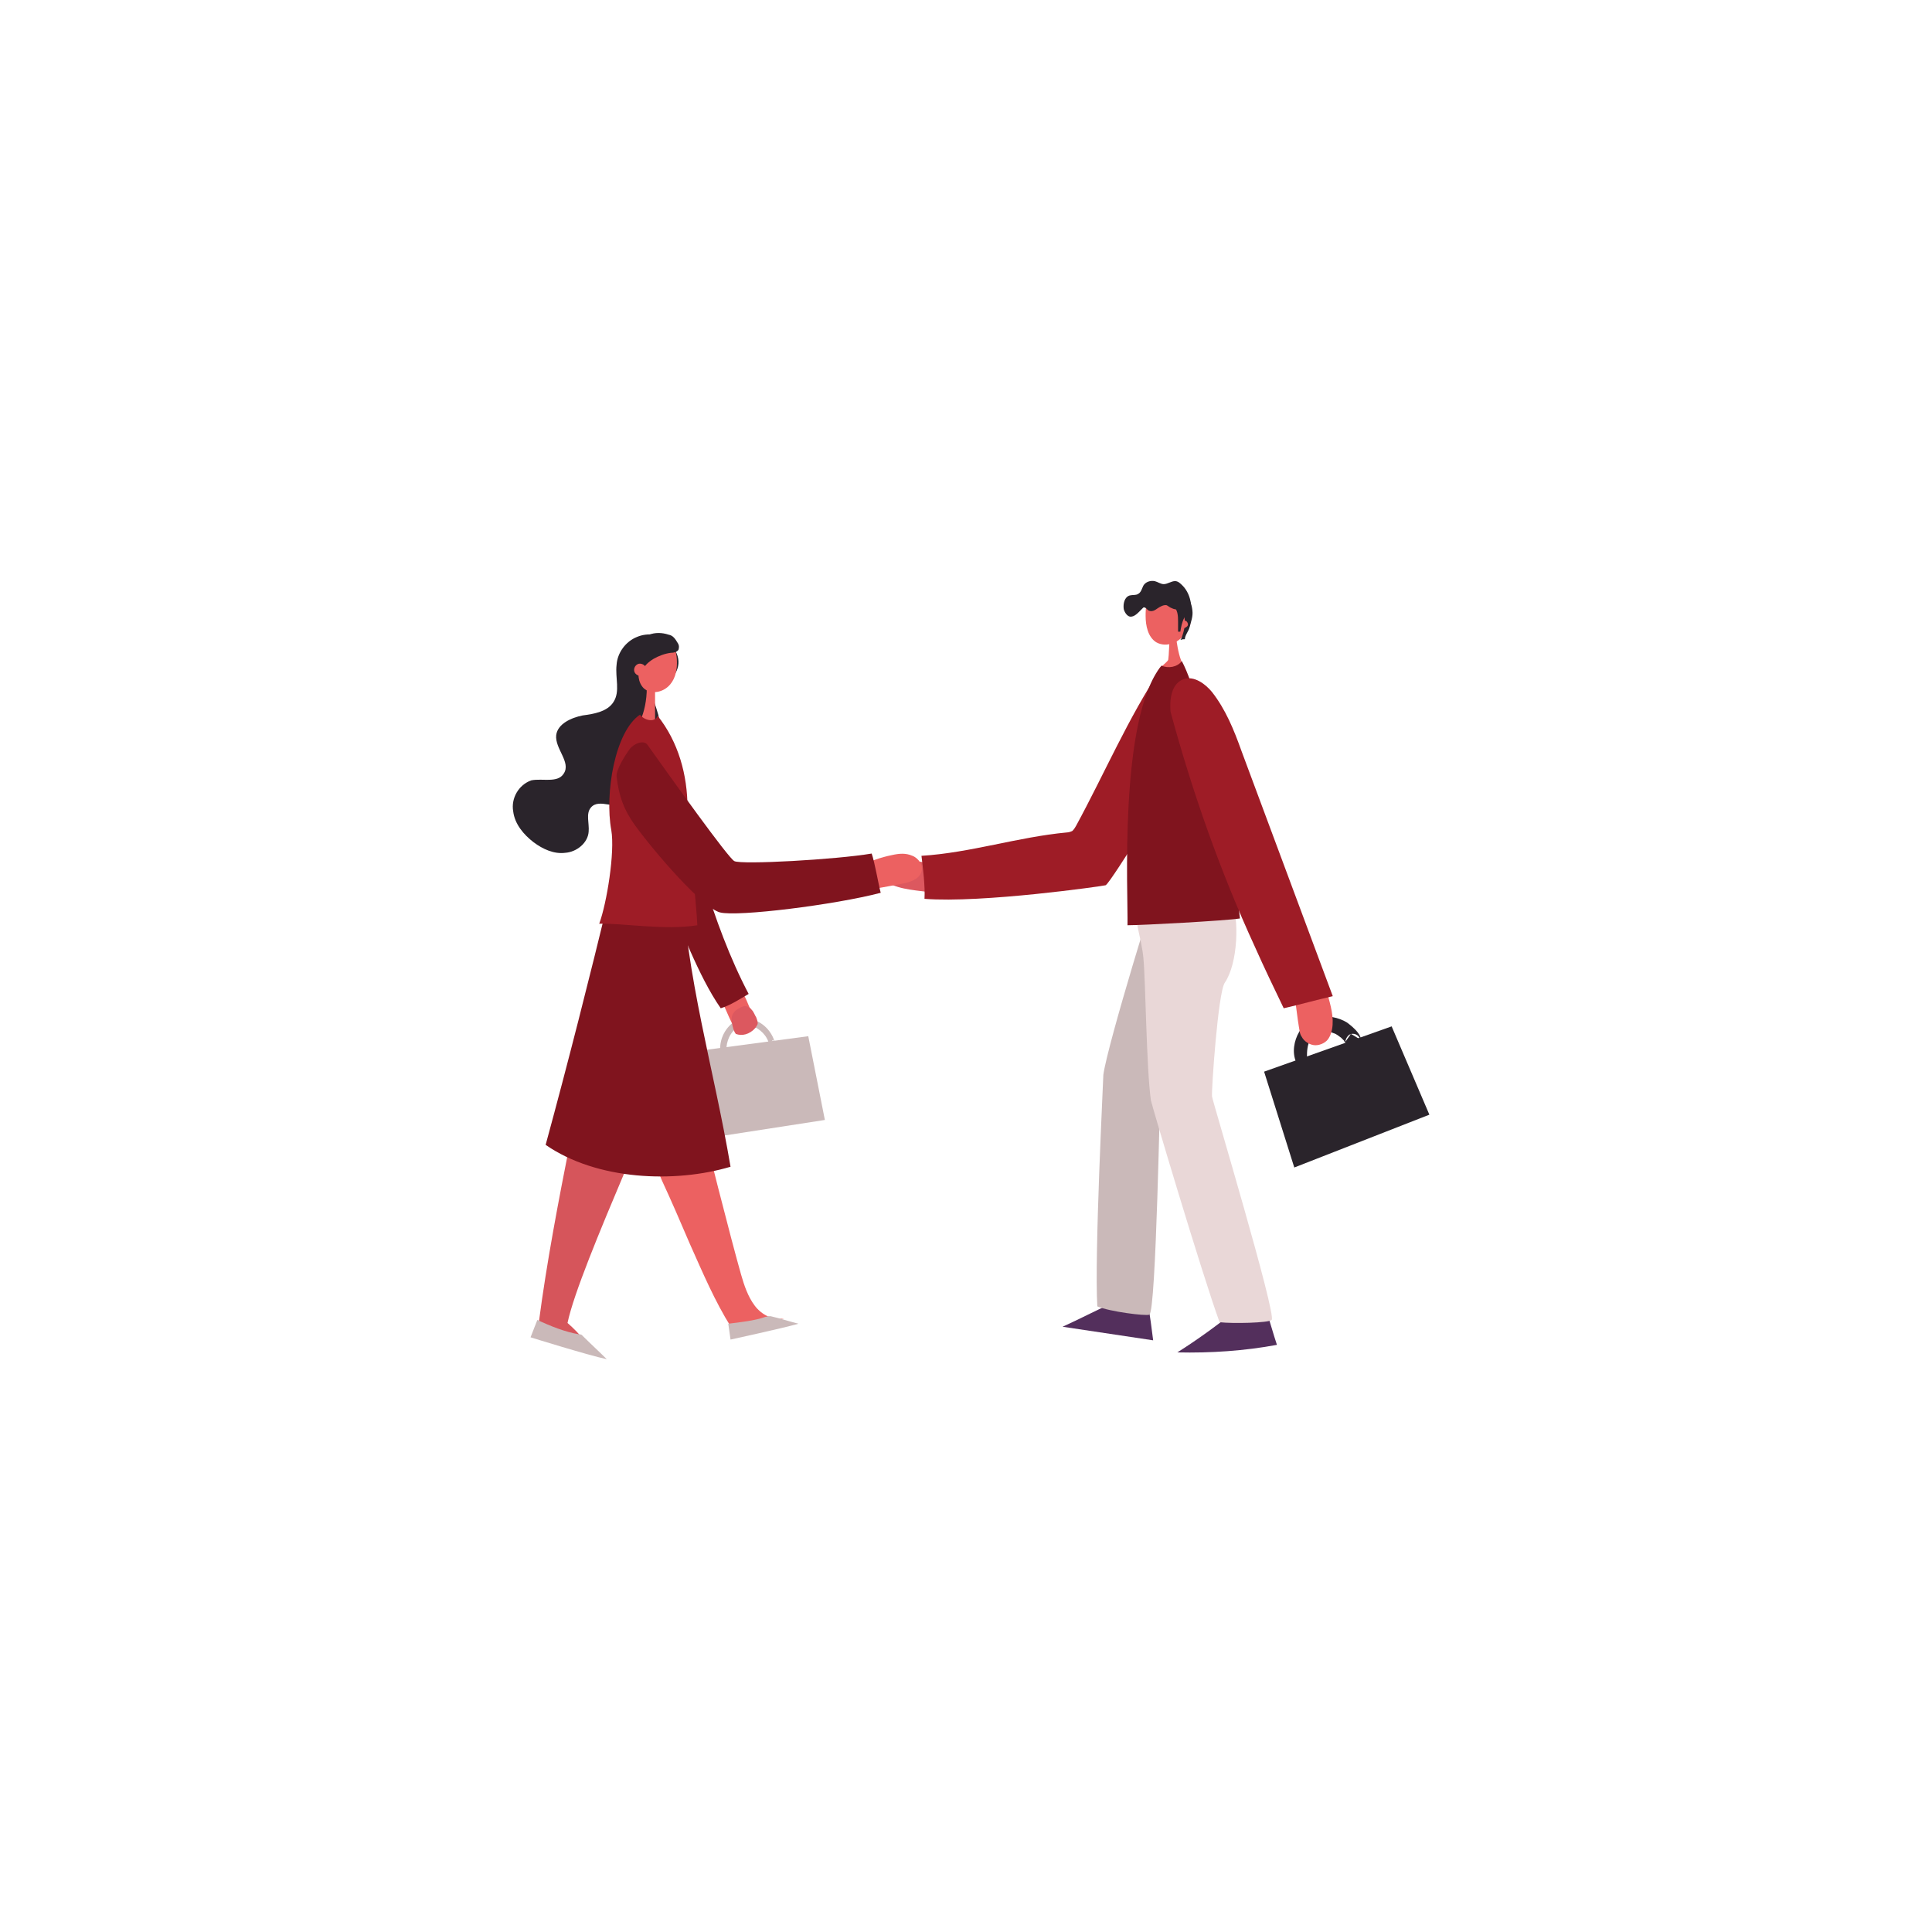 <?xml version="1.0" encoding="UTF-8"?>
<svg width="256px" height="256px" viewBox="0 0 256 256" version="1.1" xmlns="http://www.w3.org/2000/svg" xmlns:xlink="http://www.w3.org/1999/xlink">
    <!-- Generator: Sketch 52.5 (67469) - http://www.bohemiancoding.com/sketch -->
    <title>Profesyonel İş</title>
    <desc>Created with Sketch.</desc>
    <g id="_Components" stroke="none" stroke-width="1" fill="none" fill-rule="evenodd">
        <g id="Profesyonel-İş">
            <g id="profesyonel_iş" transform="translate(64, 64)">
                <g transform="translate(3, 12)">
                    <path d="M80.3,96.7 C78.1,97.7 76,98.8 73.8,99.8 C77.8,100.4 81.8,101 85.8,101.6 C85.6,100 85.4,98.4 85.1,96.8 C83.5,96.9 81.8,96.8 80.2,96.5" id="Path" fill="#532F5C"></path>
                    <path d="M96.8,97.6 C94.3,99.6 91.7,101.5 89,103.2 C93.4,103.3 97.9,103 102.2,102.2 C101.7,100.7 101.3,99.2 100.8,97.7 C100.8,97.6 100.8,97.6 100.7,97.5 C100.6,97.4 100.5,97.5 100.4,97.5 C98.8,97.7 97.2,98 95.6,98.2" id="Path" fill="#532F5C"></path>
                    <path d="M95.7,43.7 C96.1,46.8 95.3,51.5 92.9,53.3 C91.7,54.2 86.8,66.6 86.8,67.2 C86.7,67.9 86.2,97.8 85.3,98.2 C84.8,98.4 80,97.8 78.4,97.1 C78,90.4 79.2,67 79.2,66.4 C79.8,62.2 86.4,40.8 86.6,40.8 C89.2,40.7 91.9,41.1 94.4,42 C95,42.2 95.6,42.9 95.1,43.3" id="Path" fill="#CAB9B9"></path>
                    <path d="M96.1,42.9 C97.3,45.8 97,51.7 95.3,54.2 C94.4,55.4 93.5,68.6 93.6,69.3 C93.7,70 102.2,98.3 101.5,98.9 C101.1,99.3 96.3,99.4 94.6,99.2 C92.3,92.9 85.6,70.4 85.5,69.8 C84.9,65.6 84.8,53.8 84.5,50.9 C84.3,48.6 83.2,45.4 83.3,43.3 C83.3,43.1 86,43.3 86.1,43.2 C86.2,43 86.4,43 86.6,42.9 C89.1,42 91.8,41.7 94.4,41.9 C95,42 95.9,42.5 95.5,43" id="Path" fill="#E9D7D7"></path>
                    <path d="M28.8,57 C29.2,57.8 29.5,58.6 29.9,59.4 C30.1,59.9 30.4,60.5 30.9,60.7 C31.3,60.9 31.9,60.8 32.3,60.7 C32.5,60.6 32.8,60.5 32.9,60.3 C33.2,60 33.2,59.6 33.1,59.2 C33,58.8 32.8,58.5 32.6,58.1 C32.1,57.1 31.8,56 31.1,55.1 C30.4,55.5 29.6,56 28.9,56.4" id="Path" fill="#EC6161"></path>
                    <path d="M22,24.1 C24.3,34.4 27.3,46.4 32.2,55.7 C31,56.4 29.8,57.2 28.5,57.6 C25.5,53.3 23.2,46.8 21,42 C18.8,37.2 17.4,32 17.8,26.7 C17.9,25.5 18.2,24.3 19.1,23.6 C20.1,23 21.8,23.7 21.5,24.8" id="Path" fill="#80141E"></path>
                    <path d="M56,42.2 C53.8,41.9 51.6,41.8 49.9,40.5 C49.6,40.3 49.3,39.4 49.2,39 C49,38.4 49.6,37.8 50.3,37.6 C51,37.4 51.7,37.5 52.4,37.7 C54,38 55.5,38.3 57.1,38.6 C57.1,39.8 56.7,41 55.9,42" id="Path" fill="#DC585F"></path>
                    <path d="M46.9,38.8 C48.3,38.1 49.7,37.6 51.2,37.3 C52.1,37.1 53,37 53.9,37.4 C54.7,37.7 55.4,38.7 55.1,39.5 C54.8,40.5 53.6,40.9 52.5,41.1 C50.5,41.5 48.6,41.8 46.6,42.2 C46.6,41.2 46.6,40.2 46.6,39.2" id="Path" fill="#EC6161"></path>
                    <g id="Group" transform="translate(100, 58)" fill="#2A242B">
                        <polygon id="Path" points="22.4 13.7 4.5 20.7 0.5 8 17.4 2"></polygon>
                        <path d="M6.2,7.3 C6.2,5.8 5.9,3.8 7.5,2.9 C8.1,2.5 9,2.6 9.7,2.9 C10.1,3 10.4,3.3 10.7,3.5 C10.8,3.6 11,3.8 11.1,3.9 C11.2,4.2 11.3,4.2 11.3,4 C11.5,3.7 11.8,3.3 12,3 C12,3 12,3 12,3 C12.4,3.2 12.8,3.5 13.2,3.7 C13.2,3.7 13.2,3.7 13.2,3.7 C13.1,3.1 12.3,2.8 11.8,3.1 C11.8,3.1 11.8,3.1 11.8,3.1 C11.4,3.4 11.1,4 11.4,4.5 C11.4,4.5 11.4,4.5 11.4,4.5 C11.8,5.1 12.8,5.2 13.2,4.5 C13.9,3.4 12.3,2.1 11.5,1.5 C10.4,0.8 8.8,0.5 7.5,0.8 C4.9,1.5 3.4,5.5 5.3,7.6 C5.5,8.1 6.2,7.8 6.2,7.3 Z" id="Path"></path>
                    </g>
                    <g id="Group" transform="translate(24, 58)" fill="#CAB9B9">
                        <polygon id="Path" points="18.3 14.4 1.5 17 0.4 5.4 16.1 3.3"></polygon>
                        <path d="M4.5,5.7 C4.2,4.2 4.8,2.6 6,1.6 C6.4,1.3 6.8,1.1 7.1,1 C7.4,0.9 7.8,0.9 8.2,1 C9.8,1.2 11.1,2.4 11.6,3.9 C11.7,4.2 11.5,4.4 11.4,4.5 C11.2,4.6 11,4.6 10.9,4.4 C10.8,4.3 10.8,4.1 10.8,4 C10.4,2.9 9.3,2 8.1,1.8 C7.8,1.8 7.5,1.8 7.3,1.8 C7,1.9 6.8,2 6.5,2.3 C5.5,3.1 5.1,4.5 5.3,5.7 L4.5,5.7 Z M11.4,3.8 L11,4.4 L11.2,4.1 L11.5,4.3 C11.6,4.2 11.6,4 11.5,3.9 C11.5,3.8 11.4,3.8 11.4,3.8 Z" id="Shape" fill-rule="nonzero"></path>
                    </g>
                    <path d="M104.6,56.5 C104.8,57.7 104.9,58.8 105.1,60 C105.2,60.5 105.2,61 105.5,61.4 C105.8,62 106.6,62.5 107.3,62.5 C108,62.5 108.8,62.1 109.1,61.5 C109.3,61.2 109.4,60.8 109.5,60.4 C109.8,58.8 109.3,57.2 108.9,55.7 C107.5,56 106.1,56.2 104.8,56.5" id="Path" fill="#EC6161"></path>
                    <path d="M86.9,12.5 C82.5,19.1 79.4,26.4 75.6,33.4 C75.5,33.6 75.3,33.9 75.1,34.1 C74.9,34.2 74.6,34.3 74.4,34.3 C67.9,34.9 61.6,37 55.1,37.4 C55.3,39 55.6,41.5 55.5,43.1 C63.1,43.7 79.2,41.4 79.5,41.3 C79.9,41.1 82.6,36.8 83.7,35.1 C84.4,34 85.4,32.9 86.2,31.8 C87.3,30.1 87.6,27.7 89.1,26.3 C89.6,25.9 90.1,25.4 90.2,24.7 C90.3,24.3 90.2,24 90.1,23.6 C89.5,21.3 89,19 88.4,16.7 C88,15.2 87.7,13.7 86.9,12.3" id="Path" fill="#9E1C26"></path>
                    <path d="M23.8,60.5 C18.5,43.2 28.5,83.4 31.2,92.9 C31.6,94.3 32.1,95.8 33,97 C33.9,98.2 35.4,99 36.9,98.7 C34.6,99.5 32.2,99.9 29.9,99.9 C27.7,96.4 26.1,92.6 24.4,88.8 C23.2,86 22,83.2 20.7,80.4 C18.6,75.5 14.7,64.7 13.9,59.4 C15.8,59 16.4,57.1 18.4,56.9 C19.1,56.8 22.1,57.8 22.6,58.2 C23.2,58.6 23,59.9 24.4,66.5 C24.7,68 23.5,60.1 23.9,61.5" id="Path" fill="#EC6161"></path>
                    <path d="M12.8,52.1 C10.6,67 6.5,83.2 4.4,99.2 C4.3,99.7 4.2,100.2 4.4,100.6 C4.6,100.9 4.9,101 5.3,101.1 C6.9,101.6 8.7,101.8 10.4,101.6 C9.8,100.8 9,100 8.2,99.3 C9.8,91.6 22,66.2 23.3,60.1 C23.4,59.5 23.5,58.8 23.3,58.2 C23,57.2 21.9,56.7 21,56.2 C17.9,54.8 14.8,53.3 11.7,51.9" id="Path" fill="#D6555B"></path>
                    <path d="M21.9,9 C20.6,8 18.8,7.8 17.4,8.4 C15.9,9 14.8,10.5 14.7,12.1 C14.5,13.8 15.2,15.6 14.3,17 C13.5,18.3 11.7,18.6 10.2,18.8 C8.7,19.1 6.9,19.9 6.7,21.4 C6.5,23.2 8.7,25 7.7,26.5 C6.9,27.8 4.9,27.1 3.4,27.4 C1.7,28 0.7,29.8 1,31.5 C1.2,33.2 2.4,34.6 3.7,35.6 C4.9,36.5 6.4,37.2 7.9,37 C9.4,36.9 10.9,35.7 11,34.2 C11.1,33.1 10.6,31.8 11.3,31 C12.4,29.7 14.7,31.4 16.2,30.5 C17.5,29.7 17.1,27.8 16.5,26.5 C15.9,25.2 15.4,23.3 16.6,22.4 C17.4,21.8 18.6,22 19.5,21.5 C20.5,20.8 20.5,19.4 20.1,18.3 C19.8,17.2 19.2,16 19.4,14.9 C21.2,15.1 23,13.4 22.9,11.6 C22.8,9.8 21,8.2 19.1,8.5" id="Path" fill="#2A242B"></path>
                    <path d="M17.3,9.7 C16.9,10.2 16.8,10.8 16.7,11.4 C16.3,13.7 17.9,15 18.1,15.3 C18.4,15.2 18.6,15.1 18.9,15.1 C19,15.1 19,15.1 19,15 C19,15 19,14.9 19,14.8 C18.9,13.3 18.8,11.8 18.8,10.3 C18.5,10.2 17.8,9.7 17.3,9.7" id="Path" fill="#2A242B"></path>
                    <path d="M89.9,3.3 C90.1,2.3 88.8,1.7 87.8,1.6 C86.7,1.5 86.1,1.6 85.5,2.5 C84.9,3.4 84.8,4.5 84.8,5.6 C84.8,6.9 85.1,8.4 86.2,9.1 C87.6,9.9 89.5,9.1 90.2,7.6 C90.9,6.1 90.5,4.7 89.9,3.3" id="Path" fill="#EC6161"></path>
                    <path d="M88,8.7 C87.9,9.4 87.9,10.8 87.8,11.4 C87.8,11.6 86.9,12.3 86.7,12.5 C85.6,13.9 86.1,15.6 85.6,17.4 C88.4,17.6 88.1,16.2 90.9,16 C90.6,14.6 90,12.9 89.5,11.5 C89.1,10.5 88.9,8.9 88.9,8.9 C88.9,8.8 88.8,8.7 88.7,8.7 C88.6,8.7 88.7,8.9 88.7,8.8" id="Path" fill="#EC6161"></path>
                    <path d="M89.4,6.3 C89.5,6 89.9,5.8 90.3,5.9 C90.6,6 90.8,6.4 90.7,6.8 C90.6,7.3 90,7.6 89.6,7.4" id="Path" fill="#EC6161"></path>
                    <path d="M89.9,2.7 C90.6,3.2 90.9,4 91,4.9 C91.1,5.7 90.8,6.4 90.6,7.2 C90.5,7.6 90,8.2 90,8.7 C89.7,8.7 89.7,8.7 89.4,8.8 C89.6,8.6 89.7,8.1 89.8,7.8 C90,7.1 90.1,6.4 89.9,5.7 C89.7,5 88.7,4.4 88,4.2 C88.4,3.8 89.4,3.4 90,3.3" id="Path" fill="#2A242B"></path>
                    <path d="M89.5,6.5 C89.6,6.2 90,6.2 90.2,6.3 C90.4,6.5 90.5,6.8 90.3,7 C90.1,7.2 89.8,7.3 89.6,7.2" id="Path" fill="#EC6161"></path>
                    <path d="M88.3,4.2 C88.7,4.4 88.9,4.8 89,5.2 C89.1,5.6 89.1,6 89.1,6.4 C89.1,6.8 89.1,7.2 89.1,7.7 C89.2,7.7 89.3,7.7 89.4,7.7 C89.5,7.1 89.6,6.5 89.9,5.9 C89.9,5.8 90,5.8 90,5.7 C90,5.6 90,5.6 89.9,5.5 C89.6,4.9 89,4.4 88.3,4.2" id="Path" fill="#2A242B"></path>
                    <path d="M19,8.6 C18.4,9.7 17.9,10.8 17.7,12.1 C17.5,13.2 17.5,14.4 18.3,15.2 C19.2,16 20.6,15.8 21.5,15 C22.4,14.2 22.7,13 22.7,11.8 C22.7,10.6 22.4,9.3 21.5,8.6 C20.5,7.9 18.9,8.2 18.5,9.3" id="Path" fill="#EC6161"></path>
                    <path d="M18.7,15.2 C18.7,16.7 18.4,18.3 17.8,19.6 C18.5,19.6 19.1,19.5 19.8,19.4 C19.8,18.1 19.8,16.7 19.8,15.4 C19.4,15.4 19.1,15 18.7,15.2" id="Path" fill="#EC6161"></path>
                    <path d="M21.6,8.1 C22.2,8.2 22.5,8.7 22.8,9.2 C23,9.5 23,9.8 22.9,10.1 C22.7,10.4 22.3,10.5 21.9,10.5 C21.1,10.6 20.3,10.9 19.6,11.3 C19.1,11.6 18.6,12 18.3,12.5 C18,13 17.2,13.7 17.6,14.2 C16.9,13.8 17.3,13 17.2,12.2 C17.1,11.5 17.1,10.8 17.3,10.1 C17.6,9.2 18.2,8.5 19,8.1 C19.8,7.8 20.7,7.8 21.6,8.1" id="Path" fill="#2A242B"></path>
                    <path d="M18.6,12.5 C18.5,12.1 17.9,11.8 17.5,12 C17.1,12.2 16.9,12.7 17.1,13.1 C17.3,13.5 17.9,13.7 18.3,13.5" id="Path" fill="#EC6161"></path>
                    <path d="M90.8,4 C90.7,3.1 90.3,2.2 89.7,1.6 C89.4,1.3 89.1,1 88.7,1 C88.2,1 87.7,1.4 87.2,1.4 C86.8,1.4 86.4,1.1 86,1 C85.4,0.9 84.8,1.1 84.5,1.6 C84.3,2 84.2,2.5 83.8,2.7 C83.5,2.9 83.1,2.8 82.7,2.9 C82,3.1 81.8,4 81.9,4.7 C82,5.1 82.3,5.6 82.7,5.7 C83.3,5.8 83.8,5.2 84.3,4.7 C84.4,4.6 84.4,4.6 84.5,4.5 C84.8,4.4 85,4.8 85.2,4.9 C85.6,5.1 86,4.9 86.4,4.6 C86.7,4.4 87.2,4.1 87.6,4.2 C87.8,4.3 88,4.5 88.3,4.6 C88.7,4.8 89.2,4.8 89.6,4.6 C90,4.5 90.3,4.3 90.8,4" id="Path" fill="#2A242B"></path>
                    <path d="M86.9,12.2 C81.2,19.2 82.5,42.7 82.4,46.6 C84.4,46.6 95.4,46 97.3,45.7 C96.5,38 92.7,17.4 89.6,11.6 C89,12.4 87.8,12.6 86.9,12.2" id="Path" fill="#80141E"></path>
                    <path d="M13.8,42.5 C11.1,53.6 8.3,64.7 5.3,75.7 C12.1,80.4 22.4,80.8 29.8,78.6 C27.6,65.6 23.9,53.5 23.3,40.2 C19.8,40.1 17.2,41 13.8,42.5" id="Path" fill="#80141E"></path>
                    <path d="M17.8,18.7 C18.5,19.6 20,19.7 20.1,18.8 C22.9,22.3 24.1,26.7 24.1,31.1 C24.1,32.8 25.3,43.9 25.4,46.6 C21.1,47.3 15.4,46.3 12.4,46.4 C13.4,43.7 14.5,36.9 14,34 C13.1,29.1 14.5,20.9 17.8,18.7" id="Path" fill="#9E1C26"></path>
                    <path d="M29.5,99.4 C29.6,100.1 29.7,100.8 29.8,101.5 C29.8,101.5 36.7,100 38.8,99.4 C37.6,99.1 36.4,98.7 35.1,98.4 C35,98.4 34.9,98.4 34.8,98.4 C34.7,98.4 34.6,98.5 34.4,98.5 C33,99 31.1,99.2 29.5,99.4" id="Path" fill="#CAB9B9"></path>
                    <path d="M4.2,98.9 C3.9,99.7 3.6,100.4 3.3,101.2 C3.3,101.2 11,103.6 13.4,104.1 C12.4,103.1 11.3,102.1 10.3,101.1 C10.2,101 10.2,101 10.1,100.9 C10,100.8 9.8,100.8 9.7,100.8 C7.9,100.5 5.9,99.7 4.2,98.9" id="Path" fill="#CAB9B9"></path>
                    <path d="M18.8,22.7 C22,27.2 29.5,37.7 30.3,38.1 C31.2,38.6 43.8,37.9 48.5,37.1 C48.9,38.2 49.4,41.2 49.7,42.3 C43.6,43.9 30.7,45.5 28.4,44.9 C26.1,44.3 19.7,36.9 17.1,33.3 C15.6,31.2 15,29.4 14.7,26.9 C14.6,26 15.9,24 16.4,23.3 C17,22.5 18.3,22 18.8,22.7" id="Path" fill="#80141E"></path>
                    <path d="M88.2,19.1 C87.9,17.2 88,14.7 89.8,14 C91.2,13.5 92.7,14.6 93.6,15.7 C95.4,18 96.5,20.7 97.5,23.5 C101.5,34.3 105.6,45.2 109.6,56 C107.4,56.5 105.3,57.1 103.1,57.6 C101.8,54.9 100.5,52.2 99.3,49.5 C94.7,39.5 91,29 88.1,18.3" id="Path" fill="#9E1C26"></path>
                    <path d="M30.5,61 C30.2,60.6 30.1,60.1 30,59.6 C29.9,59.1 29.9,58.5 30.3,58.1 C30.5,57.8 30.8,57.7 31.1,57.5 C31.3,57.4 31.4,57.4 31.6,57.3 C32,57.3 32.4,57.5 32.6,57.8 C32.9,58.1 33,58.5 33.2,58.8 C33.3,59.1 33.4,59.3 33.4,59.6 C33.4,59.8 33.2,60 33.1,60.2 C32.3,61.1 31.3,61.3 30.5,61" id="Path" fill="#DC585F"></path>
                </g>
            </g>
        </g>
    </g>
</svg>